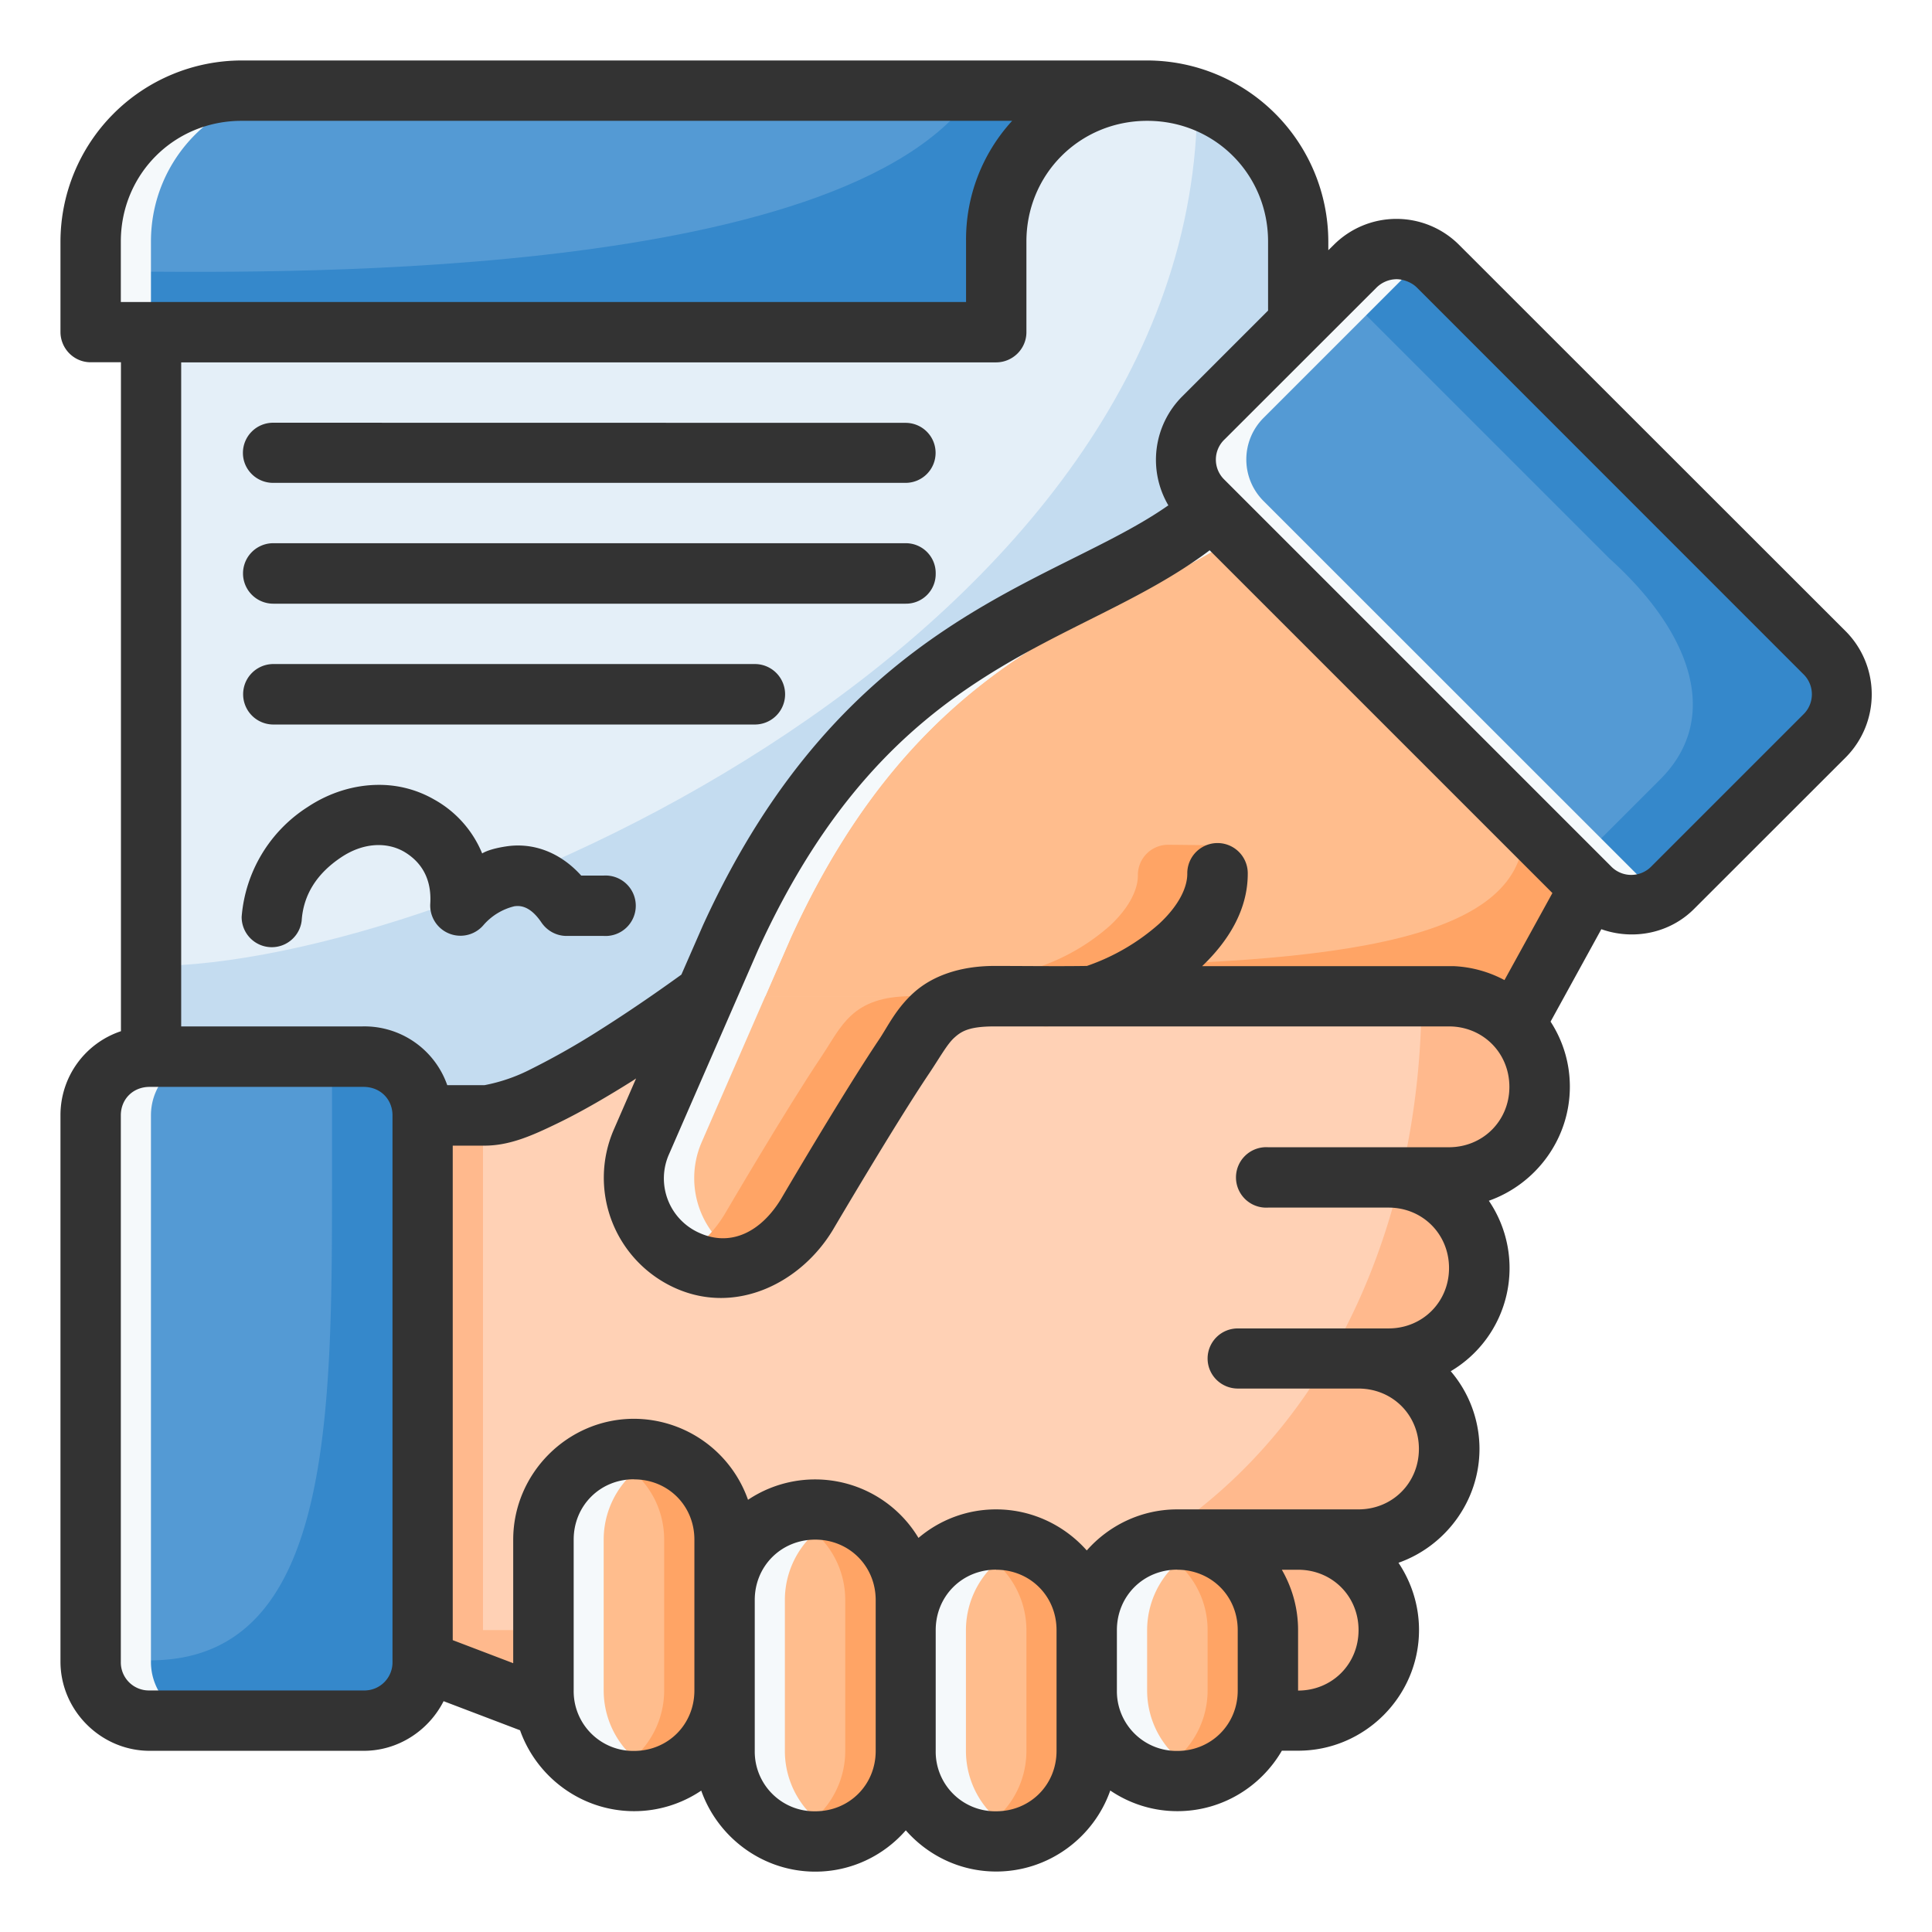 <svg xmlns="http://www.w3.org/2000/svg" width="64" height="64" viewBox="0 0 16.933 16.933" id="contract">
  <path fill="#e4eff8" d="M10.054.794a1.32 1.32 0 0 0-1.323 1.323v.264H1.323v8.202h10.054V2.117A1.32 1.32 0 0 0 10.054.794z"></path>
  <path fill="#c4dcf0" d="M10.493.874c0 4.682-6.524 7.593-9.17 7.593v2.116h10.054V2.117c0-.578-.37-1.062-.884-1.243z"></path>
  <path fill="#549ad4" d="M1.31 9.26h1.878c.286 0 .516.23.516.516v4.79c0 .285-.23.515-.516.515H1.31a.515.515 0 0 1-.516-.516V9.776c0-.285.23-.516.516-.516z" paint-order="stroke fill markers"></path>
  <path fill="#ffbd8d" d="M12.733 8.731H8.716c-.53 0-.616.265-.794.53-.305.453-.85 1.383-.85 1.383-.226.375-.64.584-1.041.408a.792.792 0 0 1-.41-1.044l.782-1.789c1.27-2.787 3.122-2.815 4.18-3.721l3.44 3.44-.748 1.039c-.173-.084.055-.233-.542-.246z"></path>
  <path fill="#f5f9fb" d="M10.583 4.498c-1.058.906-2.91.934-4.18 3.721l-.781 1.789a.792.792 0 0 0 .409 1.044.722.722 0 0 0 .562.01l-.033-.01a.792.792 0 0 1-.409-1.044l.78-1.789c1.157-2.537 2.793-2.79 3.876-3.497Zm2.15 4.233c.597.013.369.163.542.246l.169-.235a2.238 2.238 0 0 0-.182-.01Z"></path>
  <path fill="#ffd1b5" d="M6.179 8.731S4.498 9.79 3.704 9.79v4.768l1.323.523h6.35c.44 0 .794-.354.794-.794a.792.792 0 0 0-.794-.793h.53c.439 0 .793-.354.793-.794a.792.792 0 0 0-.794-.794h.265c.44 0 .794-.354.794-.794a.792.792 0 0 0-.794-.793h.529c.44 0 .794-.354.794-.794a.792.792 0 0 0-.794-.794z"></path>
  <path fill="#ffb98d" d="M12.459 8.731c0 2.646-1.488 5.556-5.315 5.556h-3.44l.132.323 1.191.471h6.35c.44 0 .794-.354.794-.794a.792.792 0 0 0-.794-.793h.53c.439 0 .793-.354.793-.794a.792.792 0 0 0-.794-.794h.265c.44 0 .794-.354.794-.794a.792.792 0 0 0-.794-.793h.529c.44 0 .794-.354.794-.794a.792.792 0 0 0-.794-.794z"></path>
  <path fill="#ffbd8d" d="M6.35 14.817v-1.323a.792.792 0 0 0-.794-.794.792.792 0 0 0-.793.794v1.323c0 .44.354.793.793.793.44 0 .794-.354.794-.793z" paint-order="stroke fill markers"></path>
  <path fill="#f5f9fb" d="M4.763 13.494v1.323a.792.792 0 0 0 1.058.745.79.79 0 0 1-.53-.745v-1.323a.79.79 0 0 1 .53-.746.792.792 0 0 0-1.058.746z" paint-order="stroke fill markers"></path>
  <path fill="#ffa465" d="M5.292 12.748c.308.109.529.4.529.746v1.323a.79.79 0 0 1-.53.745.792.792 0 0 0 1.058-.746v-1.322a.792.792 0 0 0-1.057-.746z" paint-order="stroke fill markers"></path>
  <path fill="#ffb98d" d="M3.704 9.79v4.768l.493.195a.514.514 0 0 0 .036-.187v-4.79a.512.512 0 0 0-.015-.119 1.2 1.2 0 0 1-.514.133z" paint-order="stroke fill markers"></path>
  <path fill="#ffbd8d" d="M7.938 15.346v-1.323a.792.792 0 0 0-.794-.794.792.792 0 0 0-.794.794v1.323c0 .44.354.794.794.794.44 0 .794-.354.794-.794z" paint-order="stroke fill markers"></path>
  <path fill="#3588cb" d="M2.91 9.26v1.059c0 2.116 0 4.233-1.595 4.233H.794v.014c0 .285.23.515.515.515h1.88c.285 0 .515-.23.515-.515v-4.79a.514.514 0 0 0-.516-.516z" paint-order="stroke fill markers"></path>
  <path fill="#f5f9fb" d="M1.31 9.26a.514.514 0 0 0-.516.516v4.79c0 .285.23.515.515.515h.53a.514.514 0 0 1-.516-.515v-4.79c0-.286.23-.516.516-.516z" paint-order="stroke fill markers"></path>
  <path fill="#ffbd8d" d="M9.525 15.346v-1.059a.792.792 0 0 0-.794-.793.792.792 0 0 0-.793.793v1.059c0 .44.354.794.793.794.44 0 .794-.354.794-.794z" paint-order="stroke fill markers"></path>
  <path fill="#ffbd8d" d="M11.113 14.817v-.53a.792.792 0 0 0-.794-.793.792.792 0 0 0-.794.793v.53c0 .44.354.793.794.793.44 0 .794-.354.794-.793z" paint-order="stroke fill markers"></path>
  <path fill="#ffa465" d="M10.054 13.542c.308.109.53.4.53.745v.53a.79.79 0 0 1-.53.745.792.792 0 0 0 1.058-.746v-.528a.792.792 0 0 0-1.058-.746z" paint-order="stroke fill markers"></path>
  <path fill="#f5f9fb" d="M7.144 13.23a.792.792 0 0 0-.794.793v1.323a.792.792 0 0 0 1.058.746.79.79 0 0 1-.529-.746v-1.323a.79.79 0 0 1 .53-.746.79.79 0 0 0-.265-.048z" paint-order="stroke fill markers"></path>
  <path fill="#ffa465" d="M6.88 13.277c.307.11.528.4.528.746v1.323a.79.79 0 0 1-.529.746.792.792 0 0 0 1.058-.746v-1.323a.792.792 0 0 0-1.058-.746z" paint-order="stroke fill markers"></path>
  <path fill="#f5f9fb" d="M7.938 14.287v1.059a.792.792 0 0 0 1.058.746.79.79 0 0 1-.53-.746v-1.059a.79.79 0 0 1 .53-.745.792.792 0 0 0-1.058.746z" paint-order="stroke fill markers"></path>
  <path fill="#ffa465" d="M9.525 14.287v1.059a.792.792 0 0 1-1.058.746.79.79 0 0 0 .529-.746v-1.059a.79.79 0 0 0-.53-.745.792.792 0 0 1 1.058.746z" paint-order="stroke fill markers"></path>
  <path fill="#f5f9fb" d="M10.319 13.494a.79.79 0 0 1 .264.048.79.79 0 0 0-.529.745v.53a.79.79 0 0 0 .53.745.792.792 0 0 1-1.058-.746v-.529c-.001-.44.353-.793.793-.793z" paint-order="stroke fill markers"></path>
  <path fill="#ffbd8d" d="m6.179 8.731-.557 1.277a.792.792 0 0 0 .409 1.044c.402.176.815-.033 1.042-.408 0 0 .544-.93.849-1.384.178-.264.265-.529.794-.529z"></path>
  <path fill="#f5f9fb" d="M10.583 4.498c-1.058.906-2.91.934-4.18 3.721l-.781 1.789a.792.792 0 0 0 .409 1.044.722.722 0 0 0 .562.01l-.033-.01a.792.792 0 0 1-.409-1.044l.78-1.789c1.157-2.537 2.793-2.79 3.876-3.497Z"></path>
  <path fill="#ffa465" d="M7.993 8.731c-.53 0-.616.265-.794.53-.305.453-.849 1.383-.849 1.383-.098.162-.232.29-.383.372.021.012.04.026.064.036.402.176.815-.033 1.042-.408 0 0 .544-.93.849-1.384.178-.264.265-.529.794-.529z"></path>
  <path fill="#ffa465" d="M9.973 7.674c0 .126-.08.286-.246.44a1.833 1.833 0 0 1-.633.365c-.335.111-.167.613.168.501a2.3 2.3 0 0 0 .824-.478c.233-.216.501-.497.499-.83l-.002-.264s-.264-.004-.353-.004a.265.265 0 0 0-.257.27z" color="#000" font-family="sans-serif" font-weight="400" overflow="visible" style="line-height:normal;font-variant-ligatures:normal;font-variant-position:normal;font-variant-caps:normal;font-variant-numeric:normal;font-variant-alternates:normal;font-feature-settings:normal;text-indent:0;text-align:start;text-decoration-line:none;text-decoration-style:solid;text-decoration-color:#000;text-transform:none;text-orientation:mixed;white-space:normal;shape-padding:0;isolation:auto;mix-blend-mode:normal;solid-color:#000;solid-opacity:1"></path>
  <path fill="#ffa465" d="m9.043 8.467 3.69.264c.597.013.369.163.542.246l.748-1.04-.666-.666c0 .931-1.45 1.196-4.314 1.196z"></path>
  <path fill="#549ad4" d="m10.546 3.663 1.328-1.329a.515.515 0 0 1 .73 0l3.386 3.387a.515.515 0 0 1 0 .73l-1.328 1.328a.515.515 0 0 1-.73 0l-3.386-3.387a.515.515 0 0 1 0-.73z" paint-order="stroke fill markers"></path>
  <path fill="#3588cb" d="M12.239 2.183a.514.514 0 0 0-.365.151l-.164.165 2.396 2.396c.733.661.975 1.406.446 1.935l-.784.784.164.164a.515.515 0 0 0 .73 0L15.99 6.45a.515.515 0 0 0 0-.73l-3.386-3.386a.514.514 0 0 0-.365-.151z" paint-order="stroke fill markers"></path>
  <path fill="#f5f9fb" d="m11.874 2.334-1.328 1.329a.515.515 0 0 0 0 .73l3.386 3.385a.514.514 0 0 0 .63.077.518.518 0 0 1-.1-.077l-3.387-3.386a.515.515 0 0 1 0-.73l1.328-1.328a.516.516 0 0 1 .1-.076.513.513 0 0 0-.629.076z" paint-order="stroke fill markers"></path>
  <path fill="#549ad4" d="M2.117.794A1.32 1.32 0 0 0 .794 2.117v.793H8.73v-.793c0-.733.59-1.323 1.323-1.323z"></path>
  <path fill="#3588cb" d="M8.55.794C7.408 2.518 2.117 2.38 1.058 2.38H.794v.53H8.73v-.794c0-.733.59-1.323 1.323-1.323z"></path>
  <path fill="#f5f9fb" d="M2.117.794A1.32 1.32 0 0 0 .794 2.117v.793h.529v-.793c0-.733.59-1.323 1.323-1.323z"></path>
  <path fill="#333" d="M2.117.53A1.59 1.59 0 0 0 .53 2.116v.793c0 .146.118.266.264.266h.266v5.863a.775.775 0 0 0-.53.737v4.788c0 .428.354.782.782.782h1.876c.304 0 .57-.179.7-.435l.67.255c.146.412.54.709 1 .709.217 0 .42-.067.588-.18.146.412.54.71 1 .71.315 0 .599-.14.793-.362.194.221.477.361.792.361.46 0 .855-.297 1-.71.168.114.371.181.588.181.39 0 .732-.213.916-.53h.143c.582 0 1.059-.476 1.059-1.058 0-.217-.067-.42-.18-.589.411-.145.71-.54.71-.999a1.05 1.05 0 0 0-.252-.68 1.05 1.05 0 0 0 .334-1.494c.412-.146.71-.54.71-1 0-.21-.062-.405-.169-.57l.445-.81c.276.098.597.04.815-.18l1.329-1.328a.784.784 0 0 0-.002-1.103L12.79 2.148a.776.776 0 0 0-1.102 0l-.046.045v-.076A1.59 1.59 0 0 0 10.054.53zm0 .529h6.754a1.538 1.538 0 0 0-.404 1.058v.53H1.059v-.53c0-.59.467-1.058 1.058-1.058zm8.997 1.058v.605l-.754.754a.786.786 0 0 0-.12.953c-.997.7-2.842.97-4.079 3.681l-.189.432c-.112.081-.387.278-.703.478a6.6 6.6 0 0 1-.617.351 1.5 1.5 0 0 1-.406.14H3.92a.769.769 0 0 0-.744-.515H1.588v-5.82H8.73c.147 0 .267-.12.266-.266v-.793c0-.59.468-1.058 1.059-1.058.59 0 1.059.467 1.059 1.058zm1.304.403 3.386 3.387a.246.246 0 0 1 0 .356l-1.329 1.329a.246.246 0 0 1-.356 0l-3.387-3.387a.244.244 0 0 1 .002-.355l1.329-1.328a.254.254 0 0 1 .177-.075c.05 0 .127.022.178.073zM2.395 3.705a.264.264 0 0 0-.266.264c0 .146.12.264.266.263h5.543A.263.263 0 0 0 8.2 3.97a.263.263 0 0 0-.263-.264zm0 1.056a.265.265 0 1 0 0 .53h5.543a.26.26 0 0 0 .263-.263.262.262 0 0 0-.263-.267zm11.211 3.066-.42.763a1.043 1.043 0 0 0-.44-.122h-2.21c.225-.215.402-.49.4-.816a.264.264 0 1 0-.53.004c.001.127-.08.286-.246.44a1.867 1.867 0 0 1-.634.37c-.269.004-.544 0-.81 0-.308 0-.548.091-.706.233-.158.142-.23.3-.307.414-.316.471-.856 1.392-.858 1.396-.177.29-.439.418-.708.3a.522.522 0 0 1-.272-.696l.779-1.787c1.178-2.58 2.794-2.626 3.958-3.503zM2.396 5.82a.265.265 0 1 0 0 .53h4.22a.264.264 0 0 0 0-.53zm.302 1.252a1.261 1.261 0 0 0-.58.963.264.264 0 0 0 .526.035c.015-.231.136-.416.346-.556.194-.13.399-.136.55-.05.14.082.246.224.231.458a.265.265 0 0 0 .463.19.52.52 0 0 1 .274-.169c.044-.006.135-.01.238.143.05.073.132.117.22.117h.325a.265.265 0 1 0 0-.529h-.197c-.18-.2-.415-.292-.656-.256-.147.022-.201.055-.212.062a.956.956 0 0 0-.423-.474.962.962 0 0 0-.482-.127c-.215 0-.433.067-.623.193zm2.877 2.38-.196.45a1.06 1.06 0 0 0 .545 1.39c.533.235 1.097-.05 1.376-.513 0 0 .55-.935.843-1.37.1-.15.16-.26.222-.315.063-.057.131-.098.352-.098h3.982c.298 0 .53.232.53.53 0 .297-.232.529-.53.529h-1.585a.265.265 0 1 0 0 .529h1.056c.298 0 .53.232.53.53 0 .297-.232.529-.53.529h-1.322a.264.264 0 0 0-.264.263c0 .146.118.263.264.264h1.058c.298 0 .53.231.53.529 0 .298-.232.53-.53.53h-1.588c-.315 0-.599.14-.793.36-.195-.22-.48-.36-.795-.36-.259 0-.496.094-.68.25a1.057 1.057 0 0 0-1.494-.334 1.063 1.063 0 0 0-1-.71c-.58 0-1.058.478-1.058 1.06v1.082l-.53-.202v-4.334h.278c.22 0 .416-.087.637-.194.22-.106.454-.244.67-.38m-2.366.059c.144 0 .253.106.253.25v4.788a.246.246 0 0 1-.253.252H1.311a.246.246 0 0 1-.252-.252V9.776c0-.144.108-.25.252-.25zm2.37 3.44c.298 0 .529.23.529.528v1.322c0 .298-.231.53-.53.53a.523.523 0 0 1-.528-.53v-1.322c0-.297.231-.529.529-.529zm1.588.528c.298 0 .53.232.53.53v1.322c0 .298-.232.529-.53.529a.523.523 0 0 1-.53-.53v-1.322c0-.297.232-.529.53-.529zm1.585.264c.298 0 .53.231.53.529v1.059c0 .298-.232.529-.53.529a.522.522 0 0 1-.529-.53v-1.058c0-.298.232-.53.53-.53zm1.588 0c.298 0 .53.231.53.529v.53c0 .297-.232.529-.53.529a.523.523 0 0 1-.529-.53v-.529c0-.298.232-.53.53-.53zm.916 0h.143c.298 0 .53.231.53.529 0 .298-.232.53-.53.53v-.53c0-.192-.052-.373-.143-.53z" color="#000" paint-order="stroke fill markers"></path>
</svg>
